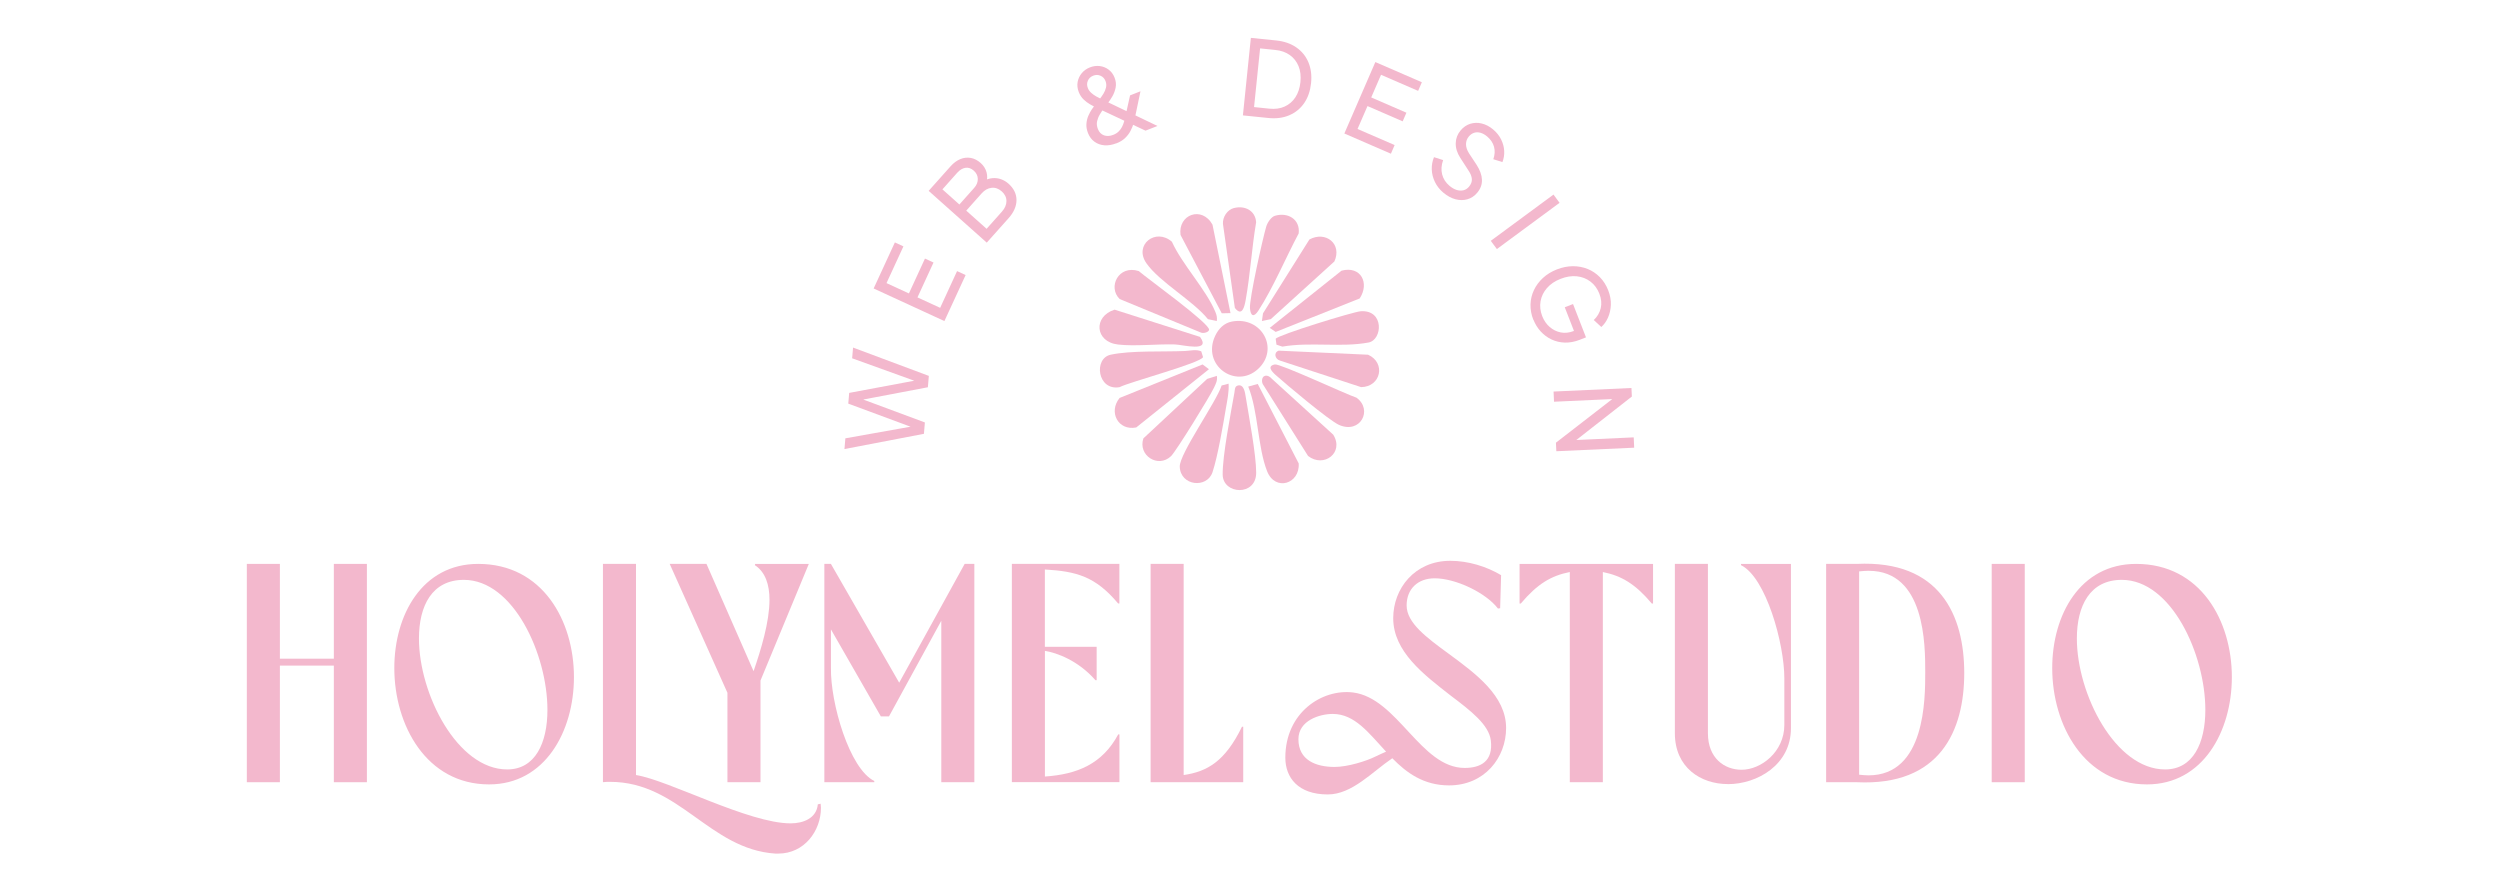 <?xml version="1.0" encoding="UTF-8"?>
<svg id="Calque_1" xmlns="http://www.w3.org/2000/svg" width="54.988" height="19.604" version="1.1" viewBox="0 0 54.988 19.604">
  <!-- Generator: Adobe Illustrator 29.7.1, SVG Export Plug-In . SVG Version: 2.1.1 Build 8)  -->
  <defs>
    <style>
      .st0 {
        fill: #f3b8cd;
      }
    </style>
  </defs>
  <g>
    <g>
      <path class="st0" d="M27.098,7.072c.654-.121,1.051.605.572,1.045-.492.451-1.243-.085-.943-.728.074-.158.195-.284.371-.317Z"/>
      <path class="st0" d="M26.068,7.72c.117-.005.238-.042.354.008l.039.126c-.039.128-1.609.545-1.837.662-.486.084-.576-.632-.195-.714.45-.097,1.15-.06,1.639-.082Z"/>
      <path class="st0" d="M24.516,6.811l1.879.599c.252.346-.38.171-.553.166-.395-.012-.871.045-1.25.002-.511-.058-.55-.619-.076-.767Z"/>
      <path class="st0" d="M24.626,8.753l1.825-.737.14.105-1.599,1.281c-.399.079-.617-.34-.366-.649Z"/>
      <path class="st0" d="M26.765,7.061l-.196-.041c-.336-.414-1.061-.813-1.353-1.229-.284-.405.203-.787.56-.474.228.503.752,1.052.955,1.541.029.069.044.128.033.203Z"/>
      <path class="st0" d="M24.626,6.576c-.265-.259-.027-.756.421-.614.188.164,1.574,1.16,1.547,1.293-.011.055-.128.085-.184.058l-1.784-.736Z"/>
      <path class="st0" d="M26.765,8.267c.017.103-.022.173-.063.26-.087.187-.833,1.399-.946,1.507-.286.272-.732-.019-.607-.392l1.403-1.308.213-.067Z"/>
      <path class="st0" d="M27.065,6.887l-.192.004-.907-1.723c-.06-.449.469-.647.703-.227l.396,1.946Z"/>
      <path class="st0" d="M27.218,8.482c.145-.046.167.16.182.248.07.428.23,1.273.23,1.668,0,.523-.73.479-.737.044-.006-.419.179-1.354.259-1.809.009-.05.003-.13.065-.15Z"/>
      <path class="st0" d="M27.756,7.061l.024-.169,1.021-1.625c.359-.194.725.097.549.484l-1.399,1.269-.195.041Z"/>
      <path class="st0" d="M28.044,4.746c.281-.084.557.077.521.388-.289.542-.556,1.187-.887,1.699-.097.151-.17.125-.185-.051-.017-.204.28-1.533.358-1.798.024-.083.106-.212.192-.238Z"/>
      <path class="st0" d="M28.128,7.713l1.963.089c.396.177.284.707-.153.713l-1.784-.584c-.113-.032-.146-.181-.026-.219Z"/>
      <path class="st0" d="M27.142,4.576c.238-.062.471.056.487.313-.096.564-.129,1.147-.23,1.709-.026.146-.078.378-.238.175l-.262-1.848c-.01-.153.096-.312.243-.35Z"/>
      <path class="st0" d="M28.059,7.451c.053-.083,1.711-.595,1.871-.605.523-.035.479.631.17.688-.604.112-1.281-.017-1.894.09l-.13-.043-.017-.129Z"/>
      <path class="st0" d="M27.023,8.439c.012.177-.027.351-.056.524-.066.385-.181,1.074-.298,1.424-.122.363-.707.302-.72-.123-.009-.282.806-1.425.921-1.785l.153-.04Z"/>
      <path class="st0" d="M29.509,5.953c.422-.111.621.272.397.612l-1.847.736-.131-.089,1.58-1.259Z"/>
      <path class="st0" d="M27.664,8.444l.901,1.749c.029.453-.517.62-.694.174-.211-.533-.194-1.319-.416-1.864l.209-.058Z"/>
      <path class="st0" d="M27.821,8.267c.057-.016.115.019.152.063l1.352,1.231c.246.394-.207.739-.554.468l-.982-1.558c-.047-.057-.043-.183.033-.204Z"/>
      <path class="st0" d="M28.041,8.016c.113-.023,1.557.653,1.795.731.366.265.088.806-.384.599-.213-.093-1.171-.898-1.396-1.1-.087-.078-.192-.195-.015-.23Z"/>
    </g>
    <g>
      <path class="st0" d="M20.322,9.542l-1.748.335.02-.236,1.537-.274-.005.055-1.468-.544.02-.236,1.539-.288-.005.057-1.469-.53.02-.236,1.667.623-.021.25-1.532.291.005-.06,1.461.543-.021.25Z"/>
      <path class="st0" d="M20.772,7.062l-1.556-.717.467-1.013.188.087-.372.808.493.227.353-.767.188.087-.353.767.499.23.372-.808.188.087-.467,1.013Z"/>
      <path class="st0" d="M21.705,5.338l-1.279-1.14.479-.537c.068-.077.141-.13.218-.162.077-.031.154-.039.231-.025.077.014.15.052.218.113.063.056.105.123.127.201.022.078.019.161-.009.25l-.065-.055c.07-.037.137-.058.203-.064.066-.006.129.002.189.023.06.021.115.053.164.097.118.105.177.226.177.361,0,.136-.058.269-.174.399l-.481.539ZM21.102,4.498l.326-.366c.055-.062.081-.128.079-.198-.002-.07-.032-.13-.088-.18-.058-.052-.12-.073-.184-.063s-.124.046-.18.108l-.326.366.372.332ZM21.701,5.032l.337-.378c.066-.074.099-.152.099-.232s-.035-.151-.103-.212c-.069-.061-.143-.088-.224-.079-.08.008-.154.05-.22.124l-.337.378.448.4Z"/>
      <path class="st0" d="M24.553,3.152c-.09.035-.177.05-.26.044-.083-.006-.156-.033-.22-.079s-.111-.111-.143-.192c-.027-.07-.039-.137-.034-.2s.018-.122.041-.175c.023-.053.049-.101.077-.143.029-.042.053-.076.073-.101l.094-.118c.032-.04.062-.083.089-.126s.046-.089.057-.137c.011-.048.007-.095-.011-.142-.022-.056-.058-.095-.11-.117-.052-.023-.105-.023-.161-.001s-.095.059-.117.11c-.023.052-.023.106,0,.163.015.039.039.073.072.103.033.03.07.056.11.079.04.023.08.043.118.061l1.231.59-.263.103-1.074-.503c-.048-.022-.098-.048-.149-.078-.051-.029-.099-.066-.142-.108-.044-.043-.078-.096-.103-.159-.03-.077-.038-.152-.025-.224.014-.072.044-.136.091-.193.047-.056.107-.099.18-.127.071-.028.143-.037.215-.029.072.009.137.035.195.078.058.043.102.102.131.176.03.076.038.149.024.219s-.038.135-.072.194c-.035.059-.069.11-.103.153l-.091.12c-.027.037-.054.078-.082.125-.028.046-.048.096-.06.149-.012.053-.006.11.017.17.028.071.073.118.135.14.062.022.13.018.204-.011.047-.018.086-.043.117-.073.031-.03.056-.064.075-.101.019-.037.034-.076.045-.115.011-.04.02-.078.029-.116l.103-.463.229-.09-.116.554c-.007.044-.019.094-.035.15-.016.056-.039.112-.068.167-.029.056-.068.108-.118.156-.05.048-.114.088-.194.119Z"/>
      <path class="st0" d="M27.338,2.538l.175-1.705.558.057c.172.018.319.068.44.152.121.083.21.192.267.327.057.135.077.288.059.46-.018.171-.068.317-.151.438-.083.121-.193.21-.328.268-.135.058-.289.078-.462.06l-.558-.057ZM27.583,2.355l.336.035c.127.013.239-.002.336-.046s.177-.112.237-.203c.06-.092.097-.203.111-.334.014-.133,0-.25-.041-.351-.041-.101-.105-.183-.192-.245-.087-.062-.193-.1-.318-.112l-.336-.035-.133,1.293Z"/>
      <path class="st0" d="M29.569,2.937l.682-1.572,1.023.444-.082.19-.816-.354-.216.498.774.336-.082.19-.774-.336-.219.504.816.354-.082.19-1.023-.444Z"/>
      <path class="st0" d="M31.75,4.241c-.083-.07-.146-.15-.189-.239-.043-.089-.066-.181-.069-.276-.003-.094.014-.184.049-.269l.201.064c-.039.111-.047.216-.022.314.025.098.079.183.164.254.052.043.104.073.156.089.053.016.102.018.149.007.047-.012.087-.037.121-.077.046-.055.068-.112.064-.17-.004-.058-.029-.121-.075-.188l-.179-.277c-.07-.109-.104-.217-.101-.323.003-.106.039-.2.108-.282.06-.071.131-.12.211-.145.081-.025.165-.028.252-.007.088.021.171.064.25.13.079.066.138.14.178.222.04.082.063.165.067.251.005.085-.008.167-.039.246l-.2-.063c.034-.098.039-.189.015-.275-.024-.086-.074-.16-.151-.225-.047-.04-.095-.066-.144-.081-.049-.014-.096-.015-.14-.001-.045.014-.084.041-.119.082-.04.048-.061.104-.062.167-.001.063.021.131.066.203l.165.25c.077.119.116.229.12.333.003.103-.031.198-.105.285-.06.072-.132.119-.215.143-.083.024-.171.024-.262,0-.091-.024-.18-.072-.265-.144Z"/>
      <path class="st0" d="M32.79,5.297l1.379-1.017.134.181-1.379,1.017-.134-.181Z"/>
      <path class="st0" d="M33.725,7.032c-.044-.113-.064-.225-.061-.337s.029-.217.076-.316c.047-.099.113-.188.198-.266.085-.078.186-.14.305-.187.12-.047.238-.07.353-.071.115,0,.223.02.325.061.102.041.191.102.269.181.078.08.139.176.183.289.043.11.062.216.058.319-.004.103-.026.197-.063.281-.038.085-.087.153-.147.206l-.166-.153c.078-.073.129-.16.153-.26.024-.1.014-.206-.03-.319-.043-.111-.108-.2-.195-.266-.087-.066-.186-.105-.3-.117-.113-.012-.233.007-.358.056-.124.048-.224.116-.299.202-.075.086-.122.182-.141.29-.019.107-.007.216.036.328.038.097.093.177.165.239.072.062.153.102.244.12.091.017.184.007.28-.03l.099-.038-.052.131-.24-.617.182-.071.285.733-.141.055c-.111.043-.22.063-.325.06-.105-.004-.202-.026-.292-.069-.09-.042-.169-.101-.238-.176-.069-.075-.122-.162-.161-.261Z"/>
      <path class="st0" d="M34.172,8.612l1.712-.078.009.188-1.338,1.047-.013-.085,1.392-.064.01.227-1.712.078-.009-.188,1.347-1.043.013.078-1.402.064-.01-.225Z"/>
    </g>
  </g>
  <g>
    <path class="st0" d="M5.429,12.403h.727v2.085h1.187v-2.085h.727v4.802h-.727v-2.565h-1.187v2.565h-.727v-4.802Z"/>
    <path class="st0" d="M12.624,14.893c0,1.194-.638,2.36-1.866,2.36-1.379,0-2.085-1.303-2.085-2.559,0-1.166.61-2.291,1.845-2.291,1.42,0,2.106,1.255,2.106,2.49ZM9.215,14.043c0,1.221.844,2.881,1.941,2.881.617,0,.885-.583.885-1.31,0-1.221-.748-2.86-1.838-2.86-.7,0-.988.569-.988,1.29Z"/>
    <path class="st0" d="M13.262,12.403h.727v4.644c.727.117,2.476,1.063,3.402,1.063.274,0,.569-.11.597-.418l.062-.014c0,.027.007.062.007.089,0,.508-.364,1.008-.94,1.008h-.062c-1.454-.096-2.113-1.578-3.635-1.578-.048,0-.103,0-.158.007v-4.802Z"/>
    <path class="st0" d="M15.999,15.236l-1.269-2.833h.809l1.036,2.36c.165-.48.35-1.084.35-1.571,0-.329-.089-.61-.322-.761l.007-.027h1.18l-1.063,2.565v2.236h-.727v-1.969Z"/>
    <path class="st0" d="M20.705,13.652l-1.152,2.106h-.178l-1.098-1.914v.844c-.014.768.405,2.222.953,2.49v.027h-1.098v-4.802h.144l1.502,2.613,1.44-2.613h.213v4.802h-.727v-3.553Z"/>
    <path class="st0" d="M22.255,12.403h2.366v.871h-.027c-.501-.597-.919-.707-1.612-.748v1.701h1.139v.734h-.027c-.377-.432-.851-.604-1.111-.645v2.764c.707-.048,1.262-.274,1.612-.926h.027v1.049h-2.366v-4.802Z"/>
    <path class="st0" d="M25.308,12.403h.727v4.644c.521-.075.912-.302,1.283-1.063h.027v1.221h-2.037v-4.802Z"/>
    <path class="st0" d="M32.791,16.286c-.041-.343-.439-.652-.885-.988-.59-.46-1.262-.967-1.262-1.701,0-.652.473-1.262,1.255-1.262.391,0,.796.123,1.118.316l-.021.727-.048.007c-.268-.35-.933-.665-1.392-.665-.37,0-.617.233-.617.597,0,.384.439.707.926,1.063.597.439,1.262.926,1.262,1.633,0,.652-.473,1.262-1.255,1.262-.556,0-.933-.274-1.248-.597-.446.302-.885.796-1.42.796-.652,0-.933-.37-.933-.809,0-.995.809-1.516,1.488-1.434.981.123,1.488,1.66,2.456,1.66.35,0,.631-.144.576-.604ZM29.355,16.869c.288,0,.7-.13.892-.226.089-.041.171-.082.24-.11-.377-.405-.686-.83-1.173-.83-.288,0-.755.144-.755.556,0,.46.384.61.796.61Z"/>
    <path class="st0" d="M34.527,12.582c-.412.082-.713.261-1.077.693h-.027v-.871h2.936v.871h-.027c-.364-.432-.665-.61-1.077-.693v4.623h-.727v-4.623Z"/>
    <path class="st0" d="M38.005,17.246c-.597,0-1.166-.364-1.166-1.118v-3.725h.727v3.725c0,.549.364.803.741.803.425,0,.94-.391.94-.988v-1.022c0-.768-.405-2.222-.953-2.49v-.027h1.098v3.615c0,.803-.741,1.228-1.386,1.228Z"/>
    <path class="st0" d="M40.166,12.403h.672c1.838-.089,2.366,1.139,2.366,2.401s-.528,2.49-2.366,2.401h-.672v-4.802ZM41.105,12.554c-.069,0-.137.007-.213.014v4.472c.075.007.144.014.206.014,1.248,0,1.248-1.674,1.248-2.27s0-2.229-1.242-2.229Z"/>
    <path class="st0" d="M43.808,12.403h.727v4.802h-.727v-4.802Z"/>
    <path class="st0" d="M49.09,14.893c0,1.194-.638,2.36-1.866,2.36-1.379,0-2.085-1.303-2.085-2.559,0-1.166.61-2.291,1.845-2.291,1.42,0,2.106,1.255,2.106,2.49ZM45.681,14.043c0,1.221.844,2.881,1.941,2.881.617,0,.885-.583.885-1.31,0-1.221-.748-2.86-1.838-2.86-.7,0-.988.569-.988,1.29Z"/>
  </g>
</svg>